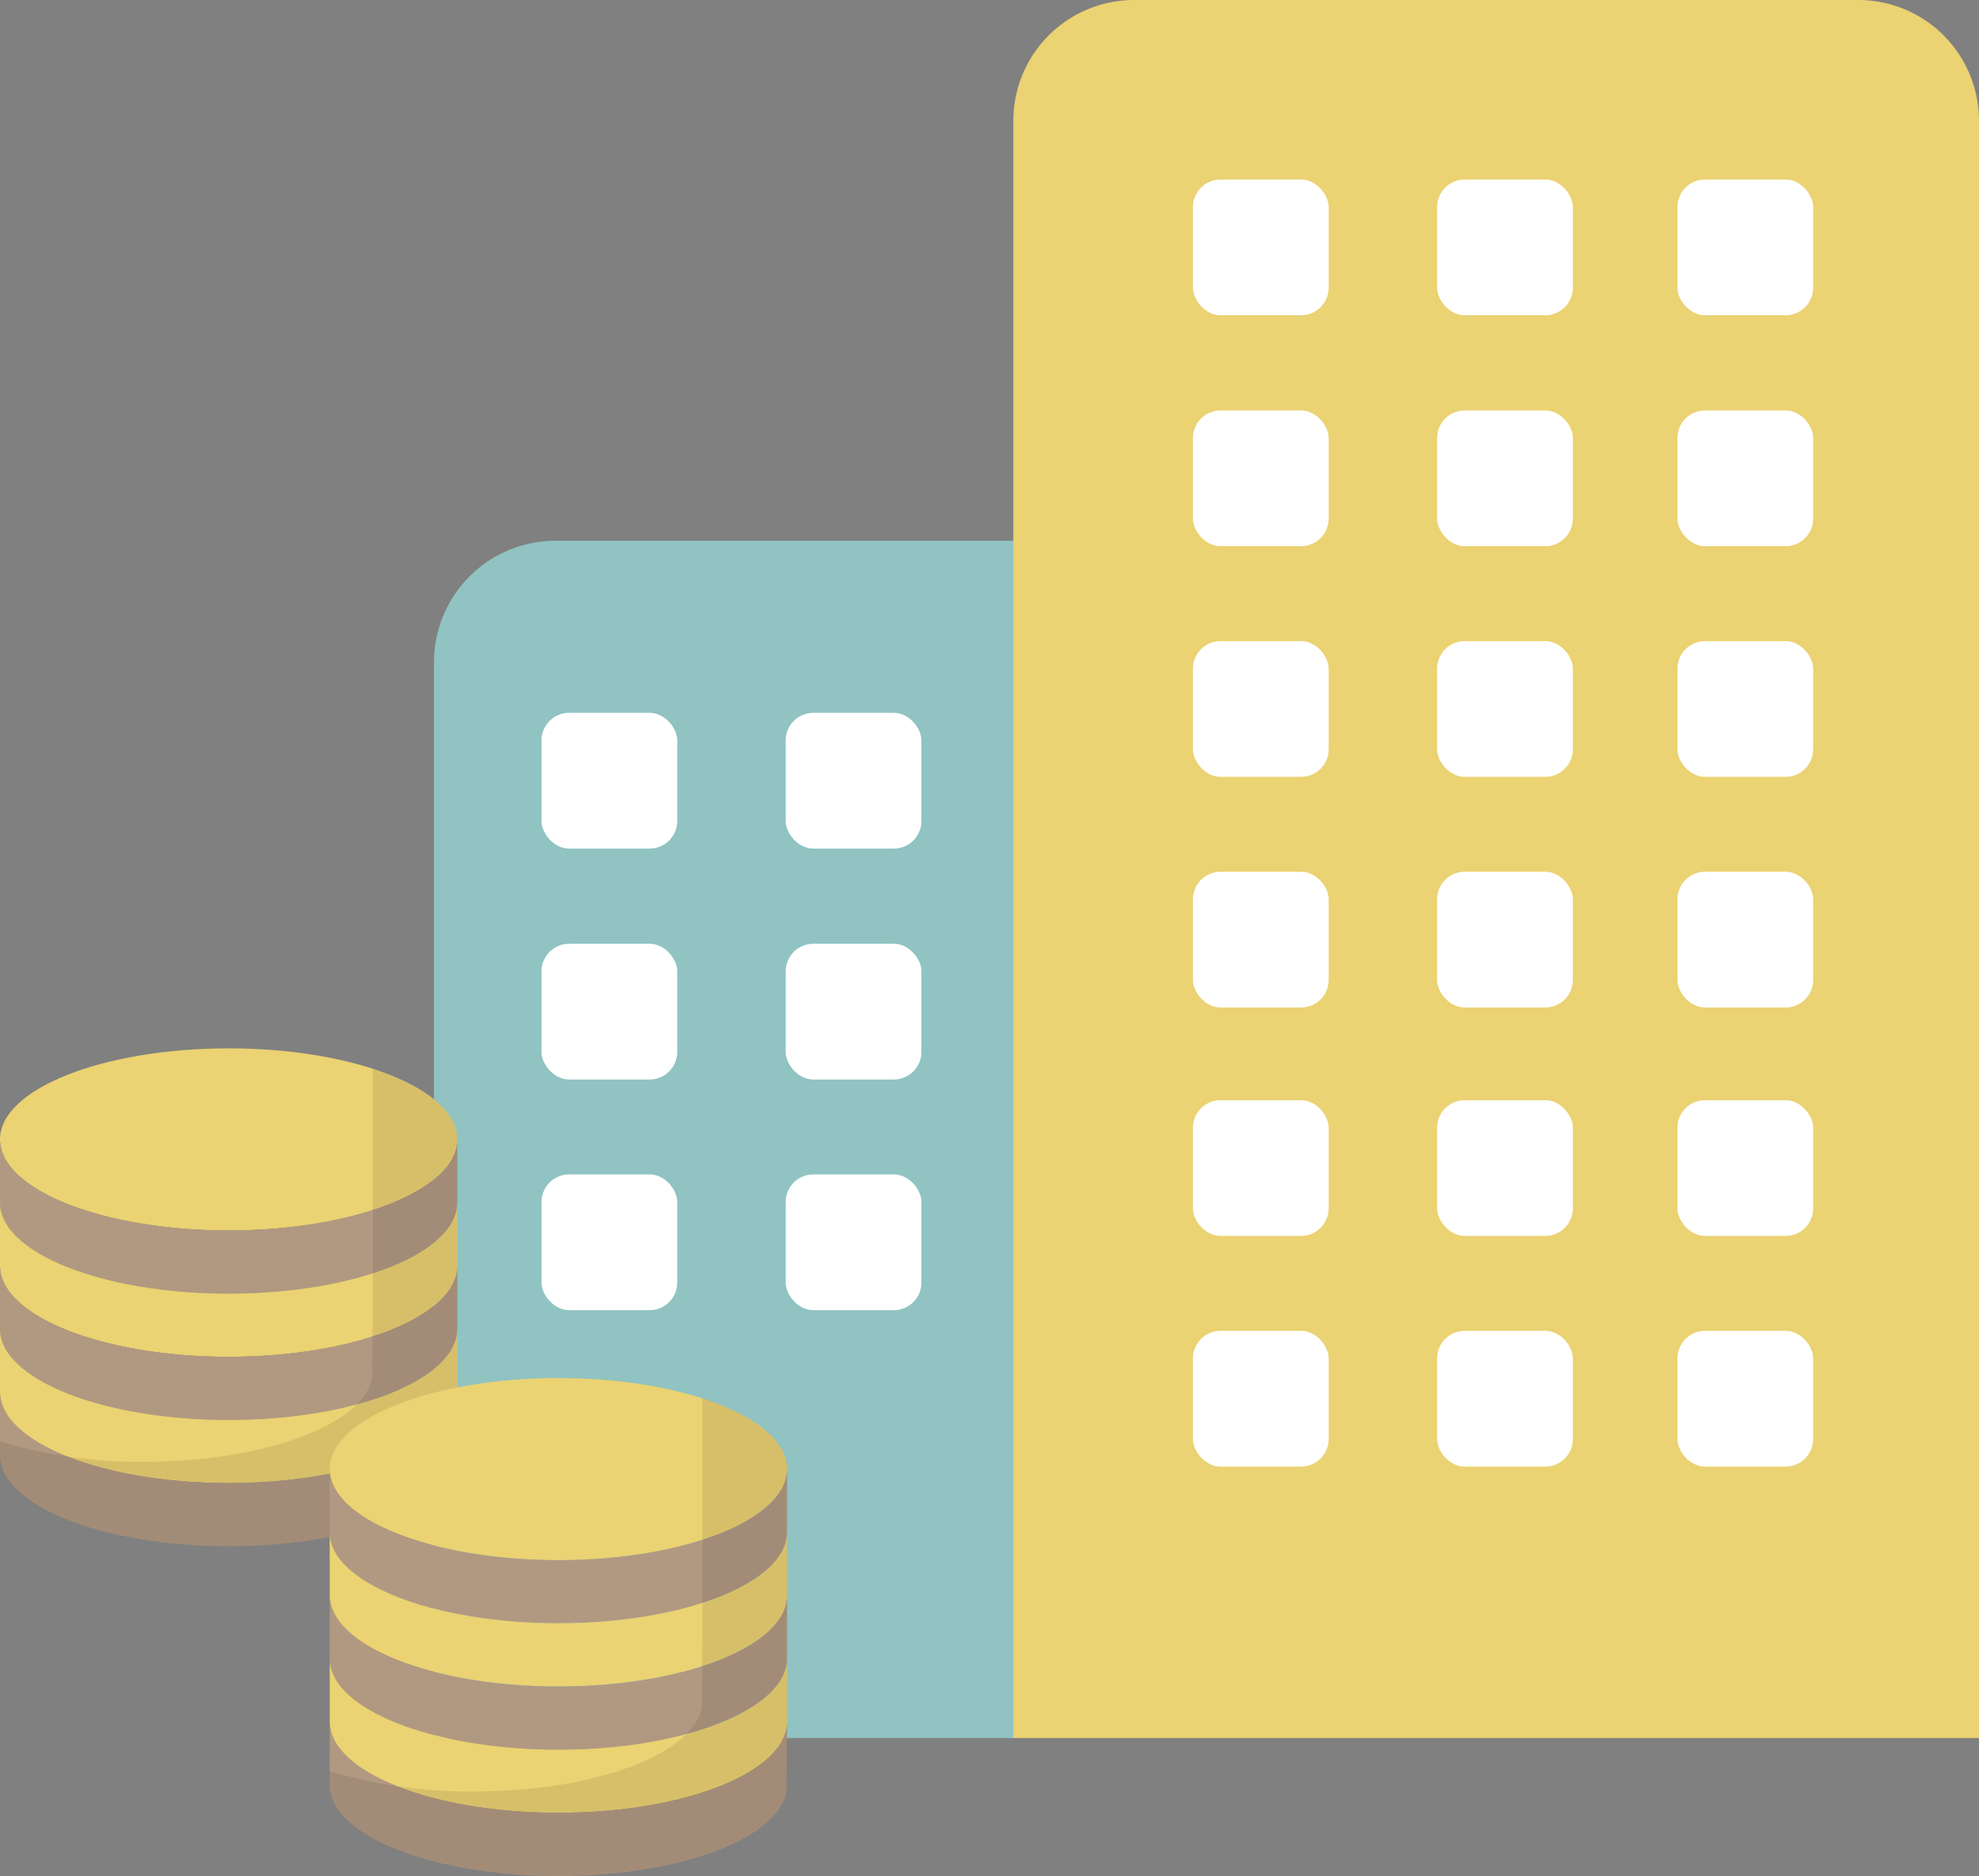 <svg xmlns="http://www.w3.org/2000/svg" xmlns:xlink="http://www.w3.org/1999/xlink" width="71.726" height="67.997" viewBox="0 0 71.726 67.997">
  <rect x="0" y="0" width="71.726" height="67.997" fill="#808080" stroke="none"/>
  <defs>
    <clipPath id="clip-path">
      <rect id="Rectangle_20105" data-name="Rectangle 20105" width="16.575" height="17.311" fill="none"/>
    </clipPath>
  </defs>
  <g id="coin" transform="translate(5 -0.004)">
    <g id="_8" data-name="8" transform="translate(10.729 0.004)">
      <g id="Group_2803" data-name="Group 2803" transform="translate(0 19.599)">
        <path id="Path_6074" data-name="Path 6074" d="M2502.22,1342.254h-21v-38.989a4.409,4.409,0,0,1,4.409-4.409h16.59" transform="translate(-2481.221 -1298.856)" fill="#90c3c2"/>
      </g>
      <g id="Group_2804" data-name="Group 2804" transform="translate(20.999 0)">
        <path id="Path_6075" data-name="Path 6075" d="M2403.876,1240.322a4.378,4.378,0,0,0-4.378-4.378h-26.243a4.378,4.378,0,0,0-4.378,4.378v58.619h35Z" transform="translate(-2368.878 -1235.944)" fill="#ebd272"/>
      </g>
      <g id="Group_2940" data-name="Group 2940" transform="translate(27.507 6.507)">
        <rect id="Rectangle_1351" data-name="Rectangle 1351" width="4.92" height="4.92" rx="1" transform="translate(17.56)" fill="#fff"/>
        <rect id="Rectangle_1352" data-name="Rectangle 1352" width="4.92" height="4.92" rx="1" transform="translate(8.85)" fill="#fff"/>
        <rect id="Rectangle_1353" data-name="Rectangle 1353" width="4.92" height="4.92" rx="1" transform="translate(0)" fill="#fff"/>
      </g>
      <g id="Group_2941" data-name="Group 2941" transform="translate(27.507 14.877)">
        <rect id="Rectangle_1351-2" data-name="Rectangle 1351" width="4.92" height="4.92" rx="1" transform="translate(17.56 0)" fill="#fff"/>
        <rect id="Rectangle_1352-2" data-name="Rectangle 1352" width="4.92" height="4.92" rx="1" transform="translate(8.85 0)" fill="#fff"/>
        <rect id="Rectangle_1353-2" data-name="Rectangle 1353" width="4.92" height="4.92" rx="1" transform="translate(0 0)" fill="#fff"/>
      </g>
      <g id="Group_2942" data-name="Group 2942" transform="translate(27.507 23.237)">
        <rect id="Rectangle_1351-3" data-name="Rectangle 1351" width="4.92" height="4.92" rx="1" transform="translate(17.56 0)" fill="#fff"/>
        <rect id="Rectangle_1352-3" data-name="Rectangle 1352" width="4.92" height="4.92" rx="1" transform="translate(8.85 0)" fill="#fff"/>
        <rect id="Rectangle_1353-3" data-name="Rectangle 1353" width="4.92" height="4.92" rx="1" transform="translate(0 0)" fill="#fff"/>
      </g>
      <g id="Group_2943" data-name="Group 2943" transform="translate(27.507 31.597)">
        <rect id="Rectangle_1351-4" data-name="Rectangle 1351" width="4.92" height="4.92" rx="1" transform="translate(17.56 0)" fill="#fff"/>
        <rect id="Rectangle_1352-4" data-name="Rectangle 1352" width="4.92" height="4.92" rx="1" transform="translate(8.85 0)" fill="#fff"/>
        <rect id="Rectangle_1353-4" data-name="Rectangle 1353" width="4.92" height="4.92" rx="1" transform="translate(0 0)" fill="#fff"/>
      </g>
      <g id="Group_2944" data-name="Group 2944" transform="translate(27.507 39.877)">
        <rect id="Rectangle_1351-5" data-name="Rectangle 1351" width="4.92" height="4.92" rx="1" transform="translate(17.56 0)" fill="#fff"/>
        <rect id="Rectangle_1352-5" data-name="Rectangle 1352" width="4.92" height="4.92" rx="1" transform="translate(8.85 0)" fill="#fff"/>
        <rect id="Rectangle_1353-5" data-name="Rectangle 1353" width="4.92" height="4.92" rx="1" transform="translate(0 0)" fill="#fff"/>
      </g>
      <g id="Group_2945" data-name="Group 2945" transform="translate(27.507 48.237)">
        <rect id="Rectangle_1351-6" data-name="Rectangle 1351" width="4.92" height="4.92" rx="1" transform="translate(17.56 0)" fill="#fff"/>
        <rect id="Rectangle_1352-6" data-name="Rectangle 1352" width="4.92" height="4.92" rx="1" transform="translate(8.85 0)" fill="#fff"/>
        <rect id="Rectangle_1353-6" data-name="Rectangle 1353" width="4.92" height="4.92" rx="1" transform="translate(0 0)" fill="#fff"/>
      </g>
      <rect id="Rectangle_1354" data-name="Rectangle 1354" width="4.92" height="4.92" rx="1" transform="translate(12.747 25.837)" fill="#fff"/>
      <rect id="Rectangle_1355" data-name="Rectangle 1355" width="4.92" height="4.92" rx="1" transform="translate(3.897 25.837)" fill="#fff"/>
      <rect id="Rectangle_1356" data-name="Rectangle 1356" width="4.92" height="4.92" rx="1" transform="translate(3.897 34.207)" fill="#fff"/>
      <rect id="Rectangle_1358" data-name="Rectangle 1358" width="4.92" height="4.92" rx="1" transform="translate(12.747 34.207)" fill="#fff"/>
      <rect id="Rectangle_1357" data-name="Rectangle 1357" width="4.92" height="4.92" rx="1" transform="translate(3.897 42.567)" fill="#fff"/>
      <rect id="Rectangle_1359" data-name="Rectangle 1359" width="4.92" height="4.92" rx="1" transform="translate(12.747 42.567)" fill="#fff"/>
    </g>
    <g id="Group_24300" data-name="Group 24300" transform="translate(-5 -5.72)">
      <path id="Path_69004" data-name="Path 69004" d="M16.575,134.05c0,1.823-3.71,3.3-8.288,3.3S0,135.873,0,134.05s3.71-3.3,8.287-3.3,8.288,1.477,8.288,3.3" transform="translate(0 -87.028)" fill="#ebd272"/>
      <path id="Path_69005" data-name="Path 69005" d="M0,138.738c0,1.823,3.71,3.3,8.288,3.3s8.287-1.478,8.287-3.3v2.29c0,1.823-3.71,3.3-8.287,3.3S0,142.851,0,141.028Z" transform="translate(0 -91.716)" fill="#b19981"/>
      <path id="Path_69006" data-name="Path 69006" d="M0,144.279c0,1.823,3.71,3.3,8.288,3.3s8.287-1.478,8.287-3.3v2.29c0,1.823-3.71,3.3-8.287,3.3S0,148.392,0,146.569Z" transform="translate(0 -94.967)" fill="#ebd272"/>
      <path id="Path_69007" data-name="Path 69007" d="M0,149.821c0,1.823,3.71,3.3,8.288,3.3s8.287-1.478,8.287-3.3v2.29c0,1.823-3.71,3.3-8.287,3.3S0,153.934,0,152.111Z" transform="translate(0 -98.22)" fill="#b19981"/>
      <path id="Path_69008" data-name="Path 69008" d="M0,157.652c0,1.823,3.71,3.3,8.288,3.3s8.287-1.478,8.287-3.3v-2.29c0,1.823-3.71,3.3-8.287,3.3S0,157.185,0,155.362Z" transform="translate(0 -101.471)" fill="#ebd272"/>
      <path id="Path_69011" data-name="Path 69011" d="M16.549,163.4l.026-2.5c0,1.823-3.71,3.3-8.287,3.3S0,162.727,0,160.9v2.29c0,1.823,3.711,3.3,8.288,3.3s8.287-1.478,8.287-3.3Z" transform="translate(0 -104.723)" fill="#b19981"/>
      <g id="Group_24293" data-name="Group 24293" transform="translate(0 44.461)" opacity="0.1">
        <g id="Group_24292" data-name="Group 24292">
          <g id="Group_24291" data-name="Group 24291" clip-path="url(#clip-path)">
            <path id="Path_69012" data-name="Path 69012" d="M13.511,132.538v8.656l-.027,2.5.027-.211c0,1.823-3.71,3.3-8.288,3.3A17.356,17.356,0,0,1,0,146.045v.5c0,1.823,3.711,3.3,8.288,3.3s8.287-1.478,8.287-3.3l-.026.21.026-2.5V135.1c0-1.034-1.2-1.956-3.064-2.562" transform="translate(0 -132.538)" fill="#1a171b"/>
          </g>
        </g>
      </g>
      <path id="Path_69031" data-name="Path 69031" d="M45.5,162.972c0,1.823-3.71,3.3-8.288,3.3s-8.287-1.478-8.287-3.3,3.71-3.3,8.287-3.3,8.288,1.478,8.288,3.3" transform="translate(-16.973 -104)" fill="#ebd272"/>
      <path id="Path_69032" data-name="Path 69032" d="M28.923,167.661c0,1.823,3.711,3.3,8.288,3.3s8.287-1.478,8.287-3.3v2.29c0,1.823-3.71,3.3-8.287,3.3s-8.288-1.478-8.288-3.3Z" transform="translate(-16.973 -108.689)" fill="#b19981"/>
      <path id="Path_69033" data-name="Path 69033" d="M28.923,173.2c0,1.823,3.711,3.3,8.288,3.3s8.287-1.478,8.287-3.3v2.29c0,1.823-3.71,3.3-8.287,3.3s-8.288-1.478-8.288-3.3Z" transform="translate(-16.973 -111.94)" fill="#ebd272"/>
      <path id="Path_69034" data-name="Path 69034" d="M28.923,178.744c0,1.823,3.711,3.3,8.288,3.3s8.287-1.478,8.287-3.3v2.289c0,1.823-3.71,3.3-8.287,3.3s-8.288-1.478-8.288-3.3Z" transform="translate(-16.973 -115.192)" fill="#b19981"/>
      <path id="Path_69035" data-name="Path 69035" d="M28.923,186.575c0,1.823,3.711,3.3,8.288,3.3s8.287-1.478,8.287-3.3v-2.29c0,1.823-3.71,3.3-8.287,3.3s-8.288-1.478-8.288-3.3Z" transform="translate(-16.973 -118.444)" fill="#ebd272"/>
      <path id="Path_69038" data-name="Path 69038" d="M45.472,192.327l.026-2.5c0,1.823-3.71,3.3-8.287,3.3s-8.288-1.478-8.288-3.3v2.29c0,1.823,3.711,3.3,8.288,3.3s8.287-1.478,8.287-3.3Z" transform="translate(-16.973 -121.696)" fill="#b19981"/>
      <g id="Group_24299" data-name="Group 24299" transform="translate(11.95 56.411)" opacity="0.1">
        <g id="Group_24298" data-name="Group 24298">
          <g id="Group_24297" data-name="Group 24297" clip-path="url(#clip-path)">
            <path id="Path_69039" data-name="Path 69039" d="M42.434,161.461v8.656l-.027,2.5.027-.211c0,1.823-3.71,3.3-8.288,3.3a17.37,17.37,0,0,1-5.224-.74v.5c0,1.823,3.711,3.3,8.288,3.3s8.288-1.478,8.288-3.3l-.027.21.027-2.5v-9.158c0-1.034-1.2-1.956-3.064-2.562" transform="translate(-28.923 -161.461)" fill="#1a171b"/>
          </g>
        </g>
      </g>
    </g>
  </g>
</svg>
